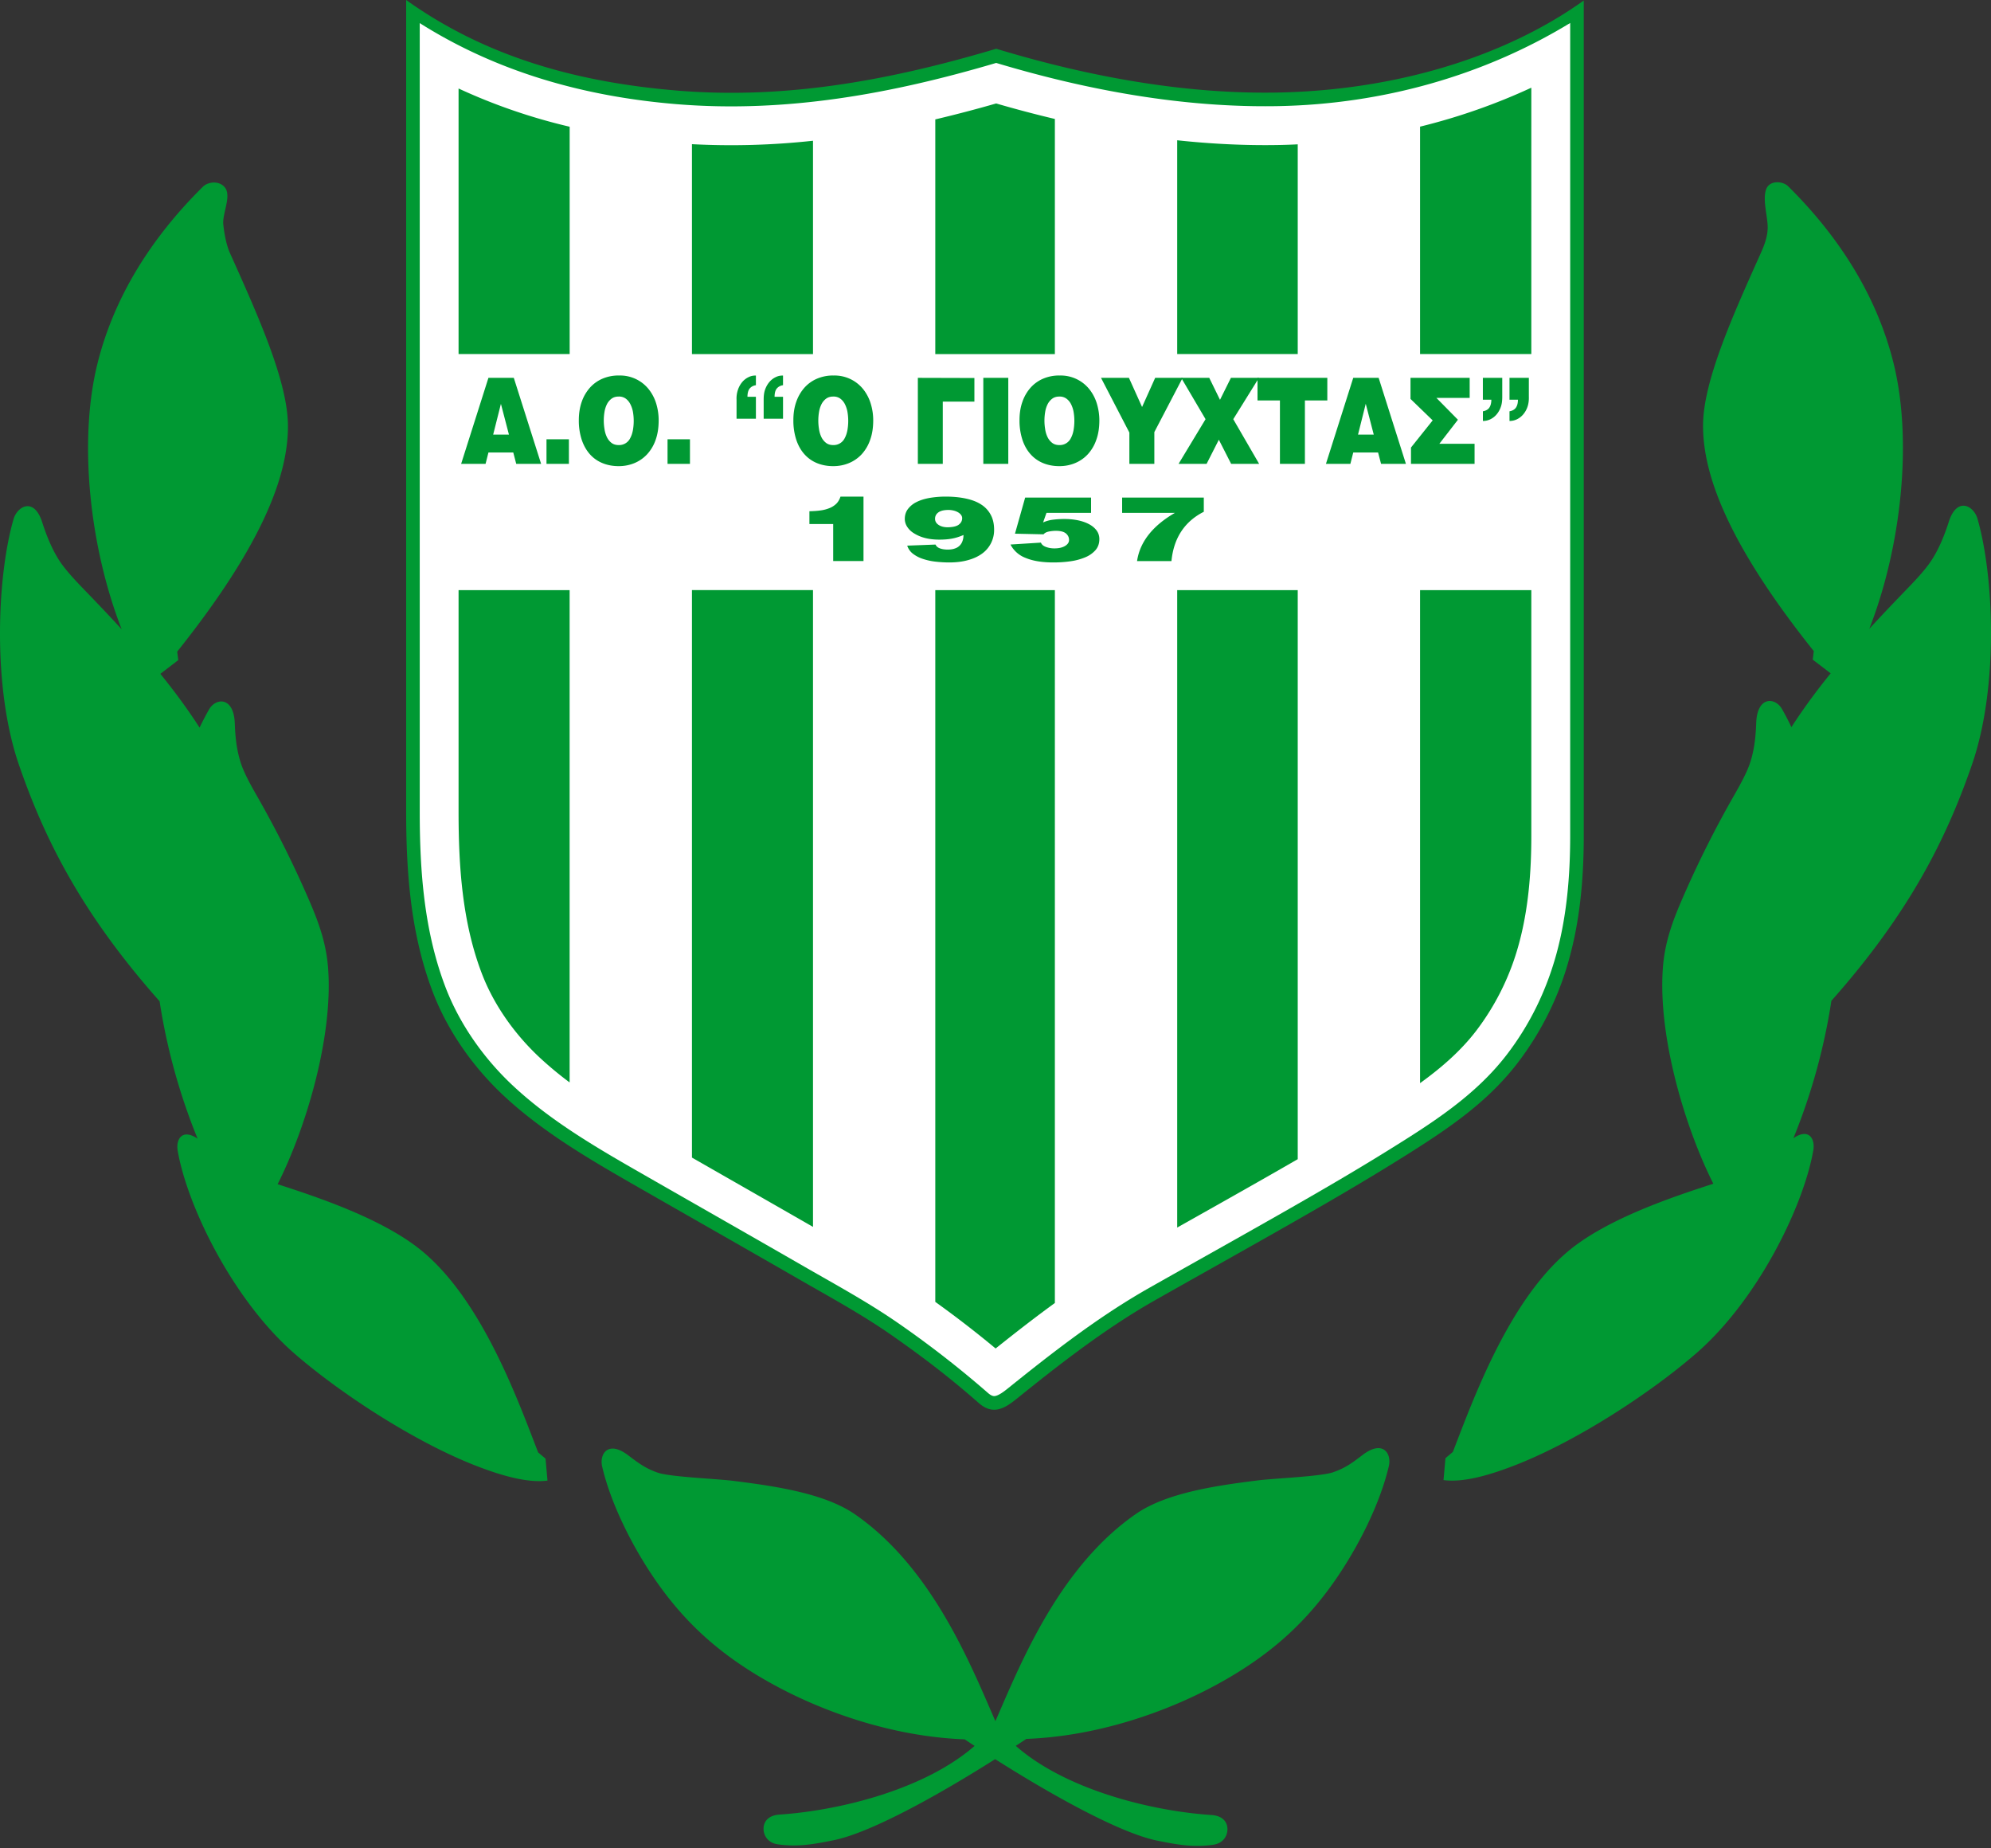 <svg xmlns="http://www.w3.org/2000/svg" width="500" height="464" fill="none"><rect width="100%" height="100%" fill="#333333" stroke="none"/><path fill="#093" fill-rule="evenodd" d="M102 0c21 15.01 44.67 20.83 68.28 22.76 25.94 2.11 51.57-2.07 79.9-10.52 25.77 7.81 49.52 11.42 70.94 10.99 29.37-.6 56.75-8.9 76.61-23.1V209.9c0 11.82-1.18 21.83-3.61 30.66a75.82 75.82 0 0 1-13.02 26.35c-7.96 10.37-18.3 17.13-30.75 24.86-16.77 10.42-38.1 22.14-60.08 34.58-13.12 7.42-25 16.85-35.22 25.07-3.13 2.52-5.93 3.75-9.22.88-4.7-4.1-10.96-9.42-21.93-17.07-7.53-5.25-15.5-9.56-23.46-14.15-15.47-8.9-27.7-15.84-39.57-22.65-11.75-6.73-24.4-13.95-34.56-23.5-7.87-7.4-14.07-16.49-17.66-25.94-5.45-14.34-6.65-29.5-6.65-45.18V0Z" clip-rule="evenodd"/><path fill="#fff" fill-rule="evenodd" d="M105.41 5.8V203.8c0 14.9 1.09 29.92 6.43 43.97 3.54 9.3 9.58 17.87 16.81 24.67 9.92 9.33 22.17 16.3 33.92 23.02 13.19 7.56 26.4 15.07 39.58 22.66 8 4.6 16.12 9.01 23.71 14.3a255.7 255.7 0 0 1 22.22 17.3c.42.37 1.04.84 1.64.81.98-.04 2.46-1.19 3.19-1.77 11.4-9.17 22.92-18.16 35.68-25.39 10.66-6.03 21.35-11.99 31.99-18.04 9.4-5.35 18.79-10.76 27.98-16.47 10.93-6.79 21.89-13.7 29.83-24.04 5.8-7.56 9.9-16 12.44-25.18 2.65-9.63 3.49-19.78 3.49-29.74V5.77c-21.97 13.39-47.4 20.35-73.12 20.87-23.95.48-48.15-3.98-71.03-10.84-26.21 7.75-52.74 12.6-80.16 10.36-23.13-1.89-45.05-8.01-64.6-20.36Z" clip-rule="evenodd"/><path fill="#093" fill-rule="evenodd" d="M250.15 25.98a331.13 331.13 0 0 1-15.27 4V88.9h30.03V29.87a303.92 303.92 0 0 1-14.76-3.9Zm45.48 62.91h30.27V36.24c-1.5.08-3 .13-4.51.16-8.6.17-17.2-.26-25.76-1.18v53.67Zm60.99 0h27.94V22.02a153.93 153.93 0 0 1-27.94 9.78v57.1ZM204.16 35.34a189.08 189.08 0 0 1-30.39.86v52.7h30.4V35.33Zm-61.1-3.52a145.12 145.12 0 0 1-27.9-9.6v66.67h27.9V31.82Zm-27.9 116.35v55.65c0 13.62.91 27.65 5.8 40.5 3 7.92 8.22 15.24 14.37 21.03a89.52 89.52 0 0 0 7.72 6.43V148.17h-27.88Zm58.61 142.48c10.13 5.8 20.27 11.58 30.4 17.4V148.16h-30.4v142.48Zm61.11 36.23a269 269 0 0 1 15.15 11.7c4.89-3.9 9.82-7.75 14.88-11.42V148.17h-30.03v178.7Zm60.75-18.66c6.71-3.78 13.42-7.55 20.12-11.36 3.39-1.92 6.77-3.86 10.15-5.81V148.17h-30.27v160.05Zm60.99-36.26c5.24-3.78 10.14-8 14.03-13.06a63 63 0 0 0 10.77-21.83c2.41-8.78 3.14-18.08 3.14-27.15v-61.75h-27.94v123.8ZM40.27 169.19l4.5-3.45c-.09-.63-.18-1.5-.27-2.13 20.22-25.34 27.9-43.2 27.81-56.77-.07-11.12-7.47-27.5-14.59-43.37-.91-2.05-1.4-4.85-1.64-7.07-.3-2.77 2.12-7.15.4-9.33-1.39-1.75-4.2-1.5-5.54-.17-13.03 12.88-22.37 27.82-26.48 44.46-4.84 19.59-1.88 46.25 6.1 66.65-2.9-3.17-6-6.43-9.32-9.86-2-2.07-4.65-4.84-6.25-7.26-1.98-3.01-3.39-6.63-4.39-9.75-2.05-6.43-6.26-4.03-7.2-.79-4.17 14.44-5.33 42.16 1.3 61.52 6.56 19.1 15.99 37.67 35.38 59.53a152.7 152.7 0 0 0 9.54 34.5c-3.92-2.65-5.5.2-4.99 3.08 2.48 14.13 14.05 37.7 29.54 51.07 11.52 9.94 29.87 21.92 45.24 27.93 6.98 2.72 13.33 4.4 18.08 3.77l-.49-5.51-1.86-1.57c-5.12-13.26-13.97-37.76-28.83-50.29-9.87-8.32-26.73-13.84-36.59-17.05 7.02-13.88 13.93-36.72 12.69-54.07-.46-6.38-2.32-11.59-4.99-17.7a260.76 260.76 0 0 0-12.76-25.48c-1.42-2.49-3.31-5.79-4.2-8.55-1.1-3.43-1.38-6.68-1.5-9.96-.27-6.74-4.8-6.39-6.48-3.41a74.67 74.67 0 0 0-2.36 4.53c-3.03-4.68-6.28-9.1-9.85-13.5Zm124.88 200.56c-3.22-1.12-5.02-2.57-7.46-4.4-5-3.76-7.2-.27-6.47 2.87 2.12 9.17 7.72 20.78 14.71 30.39 7.22 9.9 16 17.77 29.17 24.83 11.76 6.3 28.82 12.58 47.16 13.28 16.5 11 37.64 23.26 48.35 25.43 5.16 1.05 9.1 1.74 14.04 1.04 2.43-.34 3.57-2.1 3.6-3.84.03-1.73-1.05-3.43-4.01-3.63-11.62-.77-27.03-4.1-39.24-10.63-5.73-3.06-10.75-6.83-14.34-11.38-6.23-14.04-15.85-39.57-35.93-53.48-7.76-5.38-20.53-7.14-30.47-8.4-4.24-.55-15.91-.97-19.11-2.08Z" clip-rule="evenodd"/><path fill="#093" fill-rule="evenodd" d="m459.73 169.06-4.5-3.44c.09-.63.18-1.5.27-2.13-20.22-25.34-27.9-43.2-27.81-56.78.07-11.11 7.47-27.49 14.59-43.36.91-2.05 1.65-4.12 1.64-6.35-.02-2.78-1.32-6.82-.4-9.44.85-2.39 4.2-2.12 5.54-.79 13.04 12.9 22.37 27.82 26.48 44.47 4.84 19.59 1.88 46.25-6.1 66.64 2.9-3.16 6-6.42 9.32-9.85 2-2.07 4.65-4.84 6.25-7.27 1.98-3 3.39-6.62 4.39-9.74 2.05-6.43 6.26-4.03 7.2-.8 4.17 14.44 5.33 42.16-1.3 61.53-6.56 19.1-15.99 37.67-35.38 59.53a152.67 152.67 0 0 1-9.54 34.5c3.92-2.66 5.5.2 4.99 3.08-2.48 14.13-14.05 37.7-29.55 51.07-11.5 9.94-29.86 21.92-45.23 27.92-6.98 2.73-13.32 4.42-18.08 3.77l.49-5.5 1.86-1.57c5.12-13.26 13.97-37.76 28.83-50.29 9.87-8.32 26.73-13.84 36.58-17.05-7.01-13.88-13.92-36.72-12.68-54.07.46-6.38 2.32-11.6 4.99-17.7a261.01 261.01 0 0 1 12.76-25.48c1.42-2.5 3.31-5.8 4.2-8.55 1.1-3.43 1.38-6.68 1.5-9.96.26-6.74 4.8-6.39 6.48-3.41.79 1.37 1.58 2.89 2.36 4.53 3.03-4.69 6.28-9.1 9.85-13.5ZM334.85 369.63c3.22-1.11 5.02-2.56 7.45-4.4 5.02-3.75 7.21-.26 6.48 2.88-2.12 9.16-7.72 20.78-14.71 30.38-7.22 9.91-16 17.78-29.18 24.84-11.75 6.3-28.8 12.58-47.15 13.28-16.51 11-37.64 23.26-48.35 25.43-5.16 1.05-9.1 1.74-14.05 1.04-2.42-.34-3.56-2.11-3.59-3.84-.03-1.73 1.05-3.43 4.01-3.63 11.62-.78 27.03-4.1 39.24-10.63 5.72-3.07 10.75-6.84 14.34-11.38 6.23-14.04 15.85-39.57 35.93-53.48 7.76-5.38 20.53-7.15 30.47-8.4 4.24-.55 15.91-.97 19.11-2.08ZM216.85 140.87h-7.61v-9.3h-5.97v-3.21c1-.02 1.94-.08 2.8-.2a9.04 9.04 0 0 0 2.3-.61 5.18 5.18 0 0 0 1.7-1.12c.44-.46.78-1.04 1-1.74h5.78v16.18ZM238.04 132.39c1.32-.03 2.25-.26 2.79-.7.53-.42.8-.95.8-1.59 0-.28-.09-.55-.27-.8a2.5 2.5 0 0 0-.75-.66 4.19 4.19 0 0 0-1.1-.44c-.42-.1-.85-.16-1.32-.16-1.12 0-1.96.2-2.52.6-.56.4-.85.94-.85 1.62 0 .63.3 1.15.9 1.54.6.4 1.37.59 2.32.59Zm-3.1 4.34c.19.44.56.76 1.11.96.55.2 1.2.3 1.96.3.7 0 1.31-.09 1.8-.28a2.93 2.93 0 0 0 1.92-1.92c.16-.44.23-.93.23-1.46-1.02.44-1.98.74-2.87.9-.9.17-1.95.26-3.17.26-1.51 0-2.81-.17-3.9-.49a9.6 9.6 0 0 1-2.7-1.23 5.08 5.08 0 0 1-1.6-1.67 3.63 3.63 0 0 1-.5-1.77c0-.97.25-1.8.78-2.51a6 6 0 0 1 2.18-1.77c.92-.47 2.01-.8 3.27-1.03a23.9 23.9 0 0 1 4.08-.33c1.88 0 3.57.17 5.07.5 1.5.32 2.77.81 3.8 1.48a6.94 6.94 0 0 1 2.4 2.58c.57 1.05.85 2.3.85 3.75a7.26 7.26 0 0 1-2.95 5.95c-.96.72-2.15 1.28-3.55 1.67-1.4.4-3 .6-4.78.6-1.22 0-2.4-.08-3.53-.21a15.3 15.3 0 0 1-3.13-.7 8.25 8.25 0 0 1-2.45-1.28 4.2 4.2 0 0 1-1.43-2.03l7.1-.27ZM257.44 124.93H274v3.85h-11.2l-.85 2.4c.8-.37 1.66-.6 2.55-.7.89-.11 1.82-.17 2.8-.17 1.24 0 2.4.12 3.46.34 1.06.23 1.99.56 2.78.99.8.43 1.41.96 1.87 1.58.45.63.67 1.34.67 2.14 0 1.1-.32 2.02-.97 2.77a6.95 6.95 0 0 1-2.6 1.81 14.8 14.8 0 0 1-3.71.99c-1.4.2-2.82.29-4.28.29-2.83 0-5.15-.38-6.96-1.14a7.1 7.1 0 0 1-3.8-3.36l7.64-.48c0 .03.02.06.04.08a.1.1 0 0 1 .04.08c.22.42.64.74 1.28.96.63.22 1.3.33 2.01.33 1.13 0 2.02-.2 2.7-.61.66-.4 1-.9 1-1.5 0-.66-.26-1.2-.79-1.65-.52-.43-1.37-.65-2.54-.65-.56 0-1.14.06-1.74.18-.6.12-1.04.35-1.34.7l-7.17-.16 2.56-9.07ZM281.8 128.78v-3.85h20.51v3.57c-4.72 2.38-7.56 6.49-8.12 12.38h-8.64c.78-5.33 4.56-9.25 9.5-12.1H281.8ZM125.8 101.38l-1.95 7.74h3.96l-2.02-7.74Zm-10 15.1 6.86-21.61h6.37l6.86 21.6h-6.25l-.74-2.85h-6.24l-.72 2.85h-6.13ZM137.24 116.47v-6.18h5.63v6.18h-5.63ZM155.32 99.57c-.7 0-1.3.19-1.78.56a4 4 0 0 0-1.14 1.4 6.7 6.7 0 0 0-.6 1.93 13.04 13.04 0 0 0 0 4.23c.1.73.3 1.4.58 2 .28.6.66 1.09 1.15 1.48.49.39 1.1.58 1.85.58a3.1 3.1 0 0 0 2.9-1.77c.3-.56.52-1.21.66-1.96a13.35 13.35 0 0 0 0-4.67 7.02 7.02 0 0 0-.67-1.93c-.3-.57-.7-1.03-1.18-1.37a2.86 2.86 0 0 0-1.77-.48Zm.06-5.28a9.18 9.18 0 0 1 7.58 3.5 10.86 10.86 0 0 1 1.85 3.6c.4 1.35.6 2.73.6 4.15 0 1.84-.25 3.48-.76 4.9a10.31 10.31 0 0 1-2.13 3.61 9.09 9.09 0 0 1-3.18 2.22c-1.23.51-2.55.77-3.96.77-1.5 0-2.88-.26-4.1-.77a8.52 8.52 0 0 1-3.17-2.25c-.87-.99-1.55-2.2-2.03-3.63a15.45 15.45 0 0 1-.72-4.9c0-1.7.25-3.24.73-4.61a10.5 10.5 0 0 1 2.05-3.53 8.92 8.92 0 0 1 3.16-2.27 10.2 10.2 0 0 1 4.08-.8ZM167.64 116.47v-6.18h5.63v6.18h-5.63ZM189.83 96.72a2.4 2.4 0 0 0-1.62.9c-.33.46-.5 1.13-.5 2.01h2.12v5.5h-4.86v-4.75a6.8 6.8 0 0 1 .35-2.52 6 6 0 0 1 1.07-1.93 4.8 4.8 0 0 1 1.58-1.23c.6-.3 1.22-.43 1.86-.4v2.42Zm6.8 0a2.4 2.4 0 0 0-1.61.9c-.34.46-.5 1.13-.5 2.01h2.12v5.5h-4.86v-4.75c0-.92.08-1.76.34-2.52.27-.76.63-1.4 1.08-1.93.45-.53.98-.94 1.58-1.23.6-.3 1.22-.43 1.86-.4v2.42ZM209.2 99.57c-.7 0-1.3.19-1.78.56a4 4 0 0 0-1.14 1.4 6.7 6.7 0 0 0-.6 1.93 13.04 13.04 0 0 0-.01 4.23c.1.73.3 1.4.58 2 .28.6.67 1.09 1.16 1.48.48.39 1.1.58 1.84.58a3.1 3.1 0 0 0 2.9-1.77c.3-.56.52-1.21.66-1.96a13.35 13.35 0 0 0 0-4.67 7.02 7.02 0 0 0-.66-1.93c-.3-.57-.7-1.03-1.18-1.37a2.86 2.86 0 0 0-1.77-.48Zm.05-5.28a9.2 9.2 0 0 1 7.58 3.5 10.88 10.88 0 0 1 1.85 3.6c.41 1.35.61 2.73.61 4.15 0 1.84-.25 3.48-.77 4.9a10.33 10.33 0 0 1-2.12 3.61 9.09 9.09 0 0 1-3.19 2.22c-1.22.51-2.54.77-3.96.77-1.5 0-2.87-.26-4.1-.77a8.53 8.53 0 0 1-3.16-2.25c-.88-.99-1.56-2.2-2.03-3.63a15.43 15.43 0 0 1-.72-4.9c0-1.7.24-3.24.73-4.61a10.5 10.5 0 0 1 2.04-3.53 8.93 8.93 0 0 1 3.17-2.27 10.2 10.2 0 0 1 4.07-.8ZM230.5 116.47v-21.6l14.2.04v5.93h-7.94v15.63h-6.26ZM246.94 116.47v-21.6h6.27v21.6h-6.27ZM265.99 99.57c-.7 0-1.3.19-1.78.56a4 4 0 0 0-1.14 1.4 6.7 6.7 0 0 0-.6 1.93 13.04 13.04 0 0 0-.01 4.23c.1.73.3 1.4.58 2 .28.6.67 1.09 1.16 1.48.48.39 1.1.58 1.84.58a3.1 3.1 0 0 0 2.9-1.77c.3-.56.52-1.21.66-1.96a13.44 13.44 0 0 0 0-4.67 7.06 7.06 0 0 0-.66-1.93c-.3-.57-.7-1.03-1.19-1.37a2.86 2.86 0 0 0-1.76-.48Zm.05-5.28a9.2 9.2 0 0 1 7.58 3.5 10.88 10.88 0 0 1 1.85 3.6c.4 1.35.61 2.73.61 4.15 0 1.84-.25 3.48-.77 4.9a10.33 10.33 0 0 1-2.12 3.61 9.09 9.09 0 0 1-3.19 2.22c-1.22.51-2.54.77-3.96.77-1.5 0-2.87-.26-4.1-.77a8.52 8.52 0 0 1-3.16-2.25c-.88-.99-1.56-2.2-2.03-3.63a15.45 15.45 0 0 1-.72-4.9c0-1.7.24-3.24.73-4.61a10.5 10.5 0 0 1 2.04-3.53 8.93 8.93 0 0 1 3.16-2.27 10.2 10.2 0 0 1 4.08-.8ZM289.89 116.47h-6.27v-7.86l-7.12-13.74h7.01l3.3 7.32 3.29-7.32h6.9l-7.11 13.62v7.98Z" clip-rule="evenodd"/><path fill="#093" fill-rule="evenodd" d="M303.01 116.47h-7.04l6.78-11.22-6.11-10.38h7.04l2.7 5.52 2.74-5.52h7.04l-6.45 10.38 6.5 11.22h-7.03l-3.09-6.06-3.08 6.06Z" clip-rule="evenodd"/><path fill="#093" fill-rule="evenodd" d="M315.8 94.87h17.53v5.67h-5.63v15.93h-6.27v-15.93h-5.63v-5.67ZM342.98 101.38l-1.94 7.74h3.95l-2.01-7.74Zm-10 15.1 6.86-21.61h6.38l6.85 21.6h-6.24l-.75-2.85h-6.24l-.72 2.85H333ZM354.34 116.47v-4.1l5.45-6.82-5.57-5.39v-5.3h14.86v5.05h-8.35l5.4 5.48-4.67 6.04h8.85v5.04h-15.97ZM372.4 103.27c.76-.14 1.3-.45 1.62-.93.33-.5.5-1.16.5-1.98h-2.13v-5.5h4.87v4.75c0 .92-.08 1.75-.34 2.5a5.84 5.84 0 0 1-1.06 1.92 4.8 4.8 0 0 1-1.58 1.24 4.3 4.3 0 0 1-1.88.43v-2.43Zm6.68 0c.76-.14 1.3-.45 1.62-.93.34-.5.5-1.16.5-1.98h-2.12v-5.5h4.86v4.75c.03.92-.08 1.75-.33 2.5a5.84 5.84 0 0 1-1.07 1.92 4.8 4.8 0 0 1-1.58 1.24 4.3 4.3 0 0 1-1.88.43v-2.43Z" clip-rule="evenodd"/></svg>